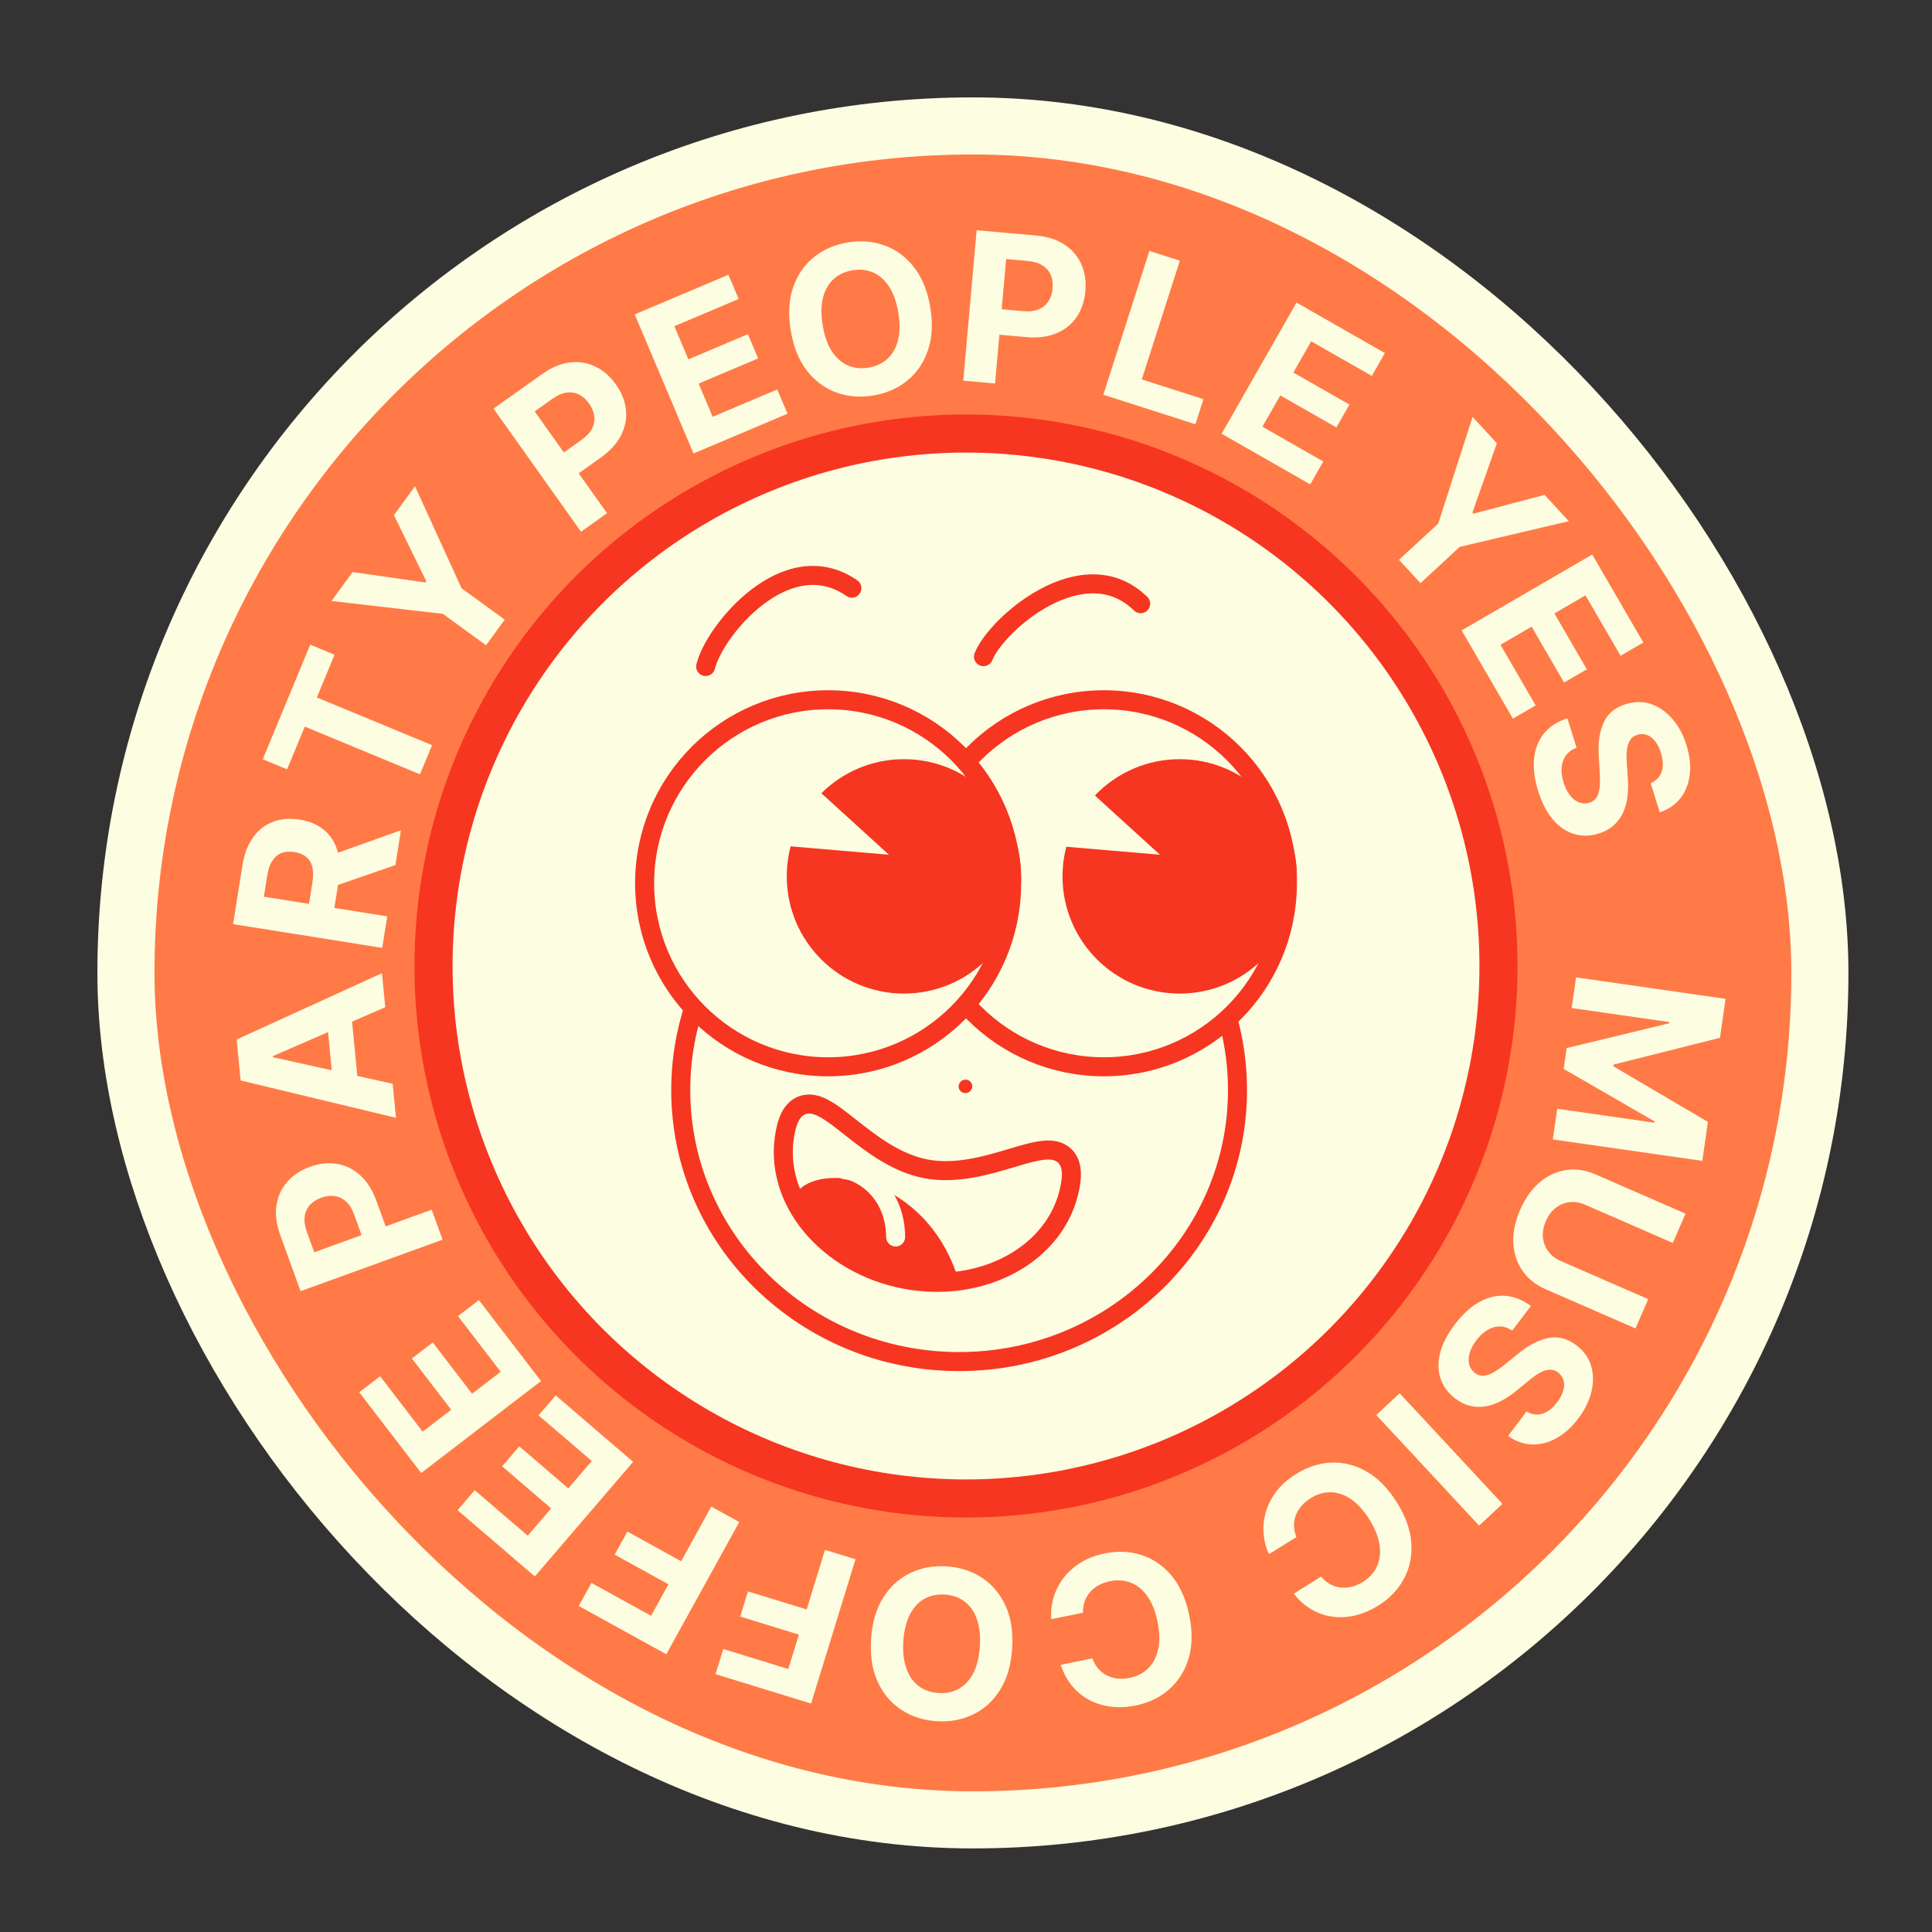 <svg width="186" height="186" viewBox="0 0 186 186" fill="none" xmlns="http://www.w3.org/2000/svg">
<rect x="0" y="0" width="186" height="186" fill="#333333" stroke="none"/>
<rect x="12.124" y="12.123" width="163.082" height="163.082" rx="81.541" fill="#FF7A47"/>
<rect x="12.124" y="12.123" width="163.082" height="163.082" rx="81.541" stroke="#FDFDE2" stroke-width="5.497"/>
<circle cx="93" cy="93" r="51.263" fill="#FDFDE2" stroke="#F63621" stroke-width="3.665"/>
<path d="M119.138 104.947C119.138 119.404 107.116 131.083 92.337 131.083C77.558 131.083 65.537 119.404 65.537 104.947C65.537 90.489 77.558 78.81 92.337 78.81C107.116 78.81 119.138 90.489 119.138 104.947Z" fill="#FDFDE2" stroke="#F63621" stroke-width="1.832"/>
<circle cx="18.584" cy="18.584" r="17.667" transform="matrix(-1 0 0 1 124.858 66.452)" fill="#FDFDE2" stroke="#F63621" stroke-width="1.832"/>
<circle cx="11.283" cy="11.283" r="11.283" transform="matrix(-1 0 0 1 124.858 73.089)" fill="#F63621"/>
<path d="M111.67 82.288L103.497 74.847L99.51 81.25L111.67 82.288Z" fill="#FDFDE2"/>
<circle cx="18.584" cy="18.584" r="17.667" transform="matrix(-1 0 0 1 98.311 66.452)" fill="#FDFDE2" stroke="#F63621" stroke-width="1.832"/>
<circle cx="11.283" cy="11.283" r="11.283" transform="matrix(-1 0 0 1 98.311 73.089)" fill="#F63621"/>
<path d="M85.579 82.288L77.407 74.847L73.42 81.25L85.579 82.288Z" fill="#FDFDE2"/>
<path d="M103.014 114.286C101.768 120.79 94.505 124.579 87.1 123.16C79.694 121.742 74.345 115.537 75.591 109.034C75.74 108.254 75.962 107.588 76.324 107.103C76.727 106.563 77.287 106.274 77.939 106.289C78.508 106.302 79.054 106.547 79.523 106.819C80.009 107.1 80.527 107.48 81.054 107.888C81.306 108.082 81.564 108.285 81.828 108.494C83.85 110.086 86.245 111.973 89.136 112.527C92.028 113.081 94.95 112.213 97.418 111.479C97.74 111.384 98.055 111.29 98.36 111.202C99.001 111.019 99.623 110.857 100.178 110.775C100.715 110.696 101.313 110.67 101.846 110.868C102.458 111.095 102.871 111.571 103.046 112.222C103.203 112.805 103.163 113.506 103.014 114.286Z" fill="#FDFDE2" stroke="#F63621" stroke-width="1.832"/>
<path d="M76.958 114.515C79.485 111.988 88.929 113.384 92.122 122.729C92.122 122.729 88.963 123.993 83.276 121.466C77.589 118.938 76.958 114.515 76.958 114.515Z" fill="#F63621"/>
<path d="M86.225 119.086C86.186 114.543 82.705 112.692 81.38 112.619" stroke="#FDFDE2" stroke-width="1.832" stroke-linecap="round"/>
<path d="M82.012 56.625C75.694 52.24 68.743 60.763 67.937 64.166" stroke="#F63621" stroke-width="1.832" stroke-linecap="round"/>
<path d="M109.814 58.118C104.311 52.745 95.913 60.102 94.683 63.218" stroke="#F63621" stroke-width="1.832" stroke-linecap="round"/>
<path d="M92.318 104.784C92.422 105.126 92.789 105.315 93.136 105.207C93.484 105.099 93.681 104.735 93.577 104.393C93.472 104.052 93.106 103.862 92.758 103.971C92.41 104.079 92.213 104.443 92.318 104.784Z" fill="#F63621"/>
<path d="M166.126 96.16L165.588 99.913L155.35 102.489L155.325 102.657L164.426 108.008L163.888 111.761L149.496 109.696L149.919 106.744L159.287 108.088L159.304 107.969L150.541 102.91L150.83 100.901L160.696 98.515L160.713 98.396L151.311 97.047L151.734 94.095L166.126 96.16Z" fill="#FDFDE2"/>
<path d="M158.683 125.075L157.454 127.893L148.799 124.117C147.828 123.693 147.079 123.09 146.552 122.308C146.024 121.531 145.737 120.639 145.691 119.632C145.649 118.628 145.868 117.574 146.349 116.473C146.831 115.366 147.455 114.487 148.22 113.834C148.989 113.184 149.838 112.787 150.768 112.646C151.697 112.504 152.647 112.645 153.619 113.069L162.273 116.844L161.044 119.661L152.631 115.991C152.123 115.77 151.624 115.683 151.133 115.733C150.64 115.786 150.191 115.967 149.788 116.277C149.384 116.586 149.064 117.012 148.828 117.554C148.589 118.101 148.495 118.625 148.544 119.127C148.592 119.633 148.765 120.083 149.063 120.476C149.36 120.874 149.762 121.183 150.269 121.405L158.683 125.075Z" fill="#FDFDE2"/>
<path d="M146.967 135.887C147.458 136.187 147.96 136.26 148.472 136.108C148.985 135.956 149.464 135.585 149.909 134.996C150.212 134.596 150.41 134.215 150.505 133.854C150.604 133.495 150.611 133.168 150.526 132.873C150.438 132.581 150.269 132.341 150.02 132.152C149.818 131.988 149.604 131.894 149.378 131.872C149.149 131.853 148.914 131.886 148.672 131.97C148.434 132.057 148.19 132.181 147.938 132.341C147.69 132.504 147.443 132.69 147.195 132.9L146.158 133.754C145.663 134.174 145.161 134.525 144.652 134.805C144.144 135.085 143.635 135.276 143.125 135.377C142.616 135.479 142.11 135.473 141.607 135.36C141.102 135.252 140.607 135.016 140.121 134.655C139.414 134.115 138.935 133.468 138.685 132.716C138.436 131.97 138.422 131.153 138.643 130.264C138.865 129.381 139.332 128.468 140.046 127.524C140.753 126.588 141.513 125.881 142.325 125.403C143.134 124.929 143.967 124.71 144.824 124.746C145.681 124.789 146.534 125.116 147.383 125.728L145.59 128.101C145.181 127.834 144.772 127.7 144.363 127.699C143.955 127.705 143.559 127.824 143.176 128.057C142.794 128.296 142.443 128.627 142.123 129.05C141.809 129.465 141.597 129.871 141.487 130.268C141.374 130.669 141.36 131.036 141.447 131.369C141.534 131.701 141.717 131.973 141.997 132.184C142.257 132.381 142.535 132.469 142.829 132.448C143.121 132.431 143.44 132.323 143.787 132.123C144.132 131.926 144.515 131.655 144.936 131.309L146.208 130.286C147.185 129.487 148.14 128.996 149.074 128.812C150.008 128.628 150.902 128.862 151.756 129.513C152.462 130.04 152.934 130.691 153.173 131.465C153.41 132.243 153.424 133.076 153.217 133.963C153.009 134.85 152.586 135.716 151.947 136.562C151.296 137.423 150.581 138.063 149.801 138.483C149.019 138.906 148.23 139.098 147.434 139.06C146.638 139.022 145.89 138.748 145.191 138.237L146.967 135.887Z" fill="#FDFDE2"/>
<path d="M142.398 146.875L132.498 136.228L134.749 134.134L144.649 144.782L142.398 146.875Z" fill="#FDFDE2"/>
<path d="M124.549 153.432L127.185 151.782C127.446 152.093 127.734 152.334 128.048 152.506C128.365 152.682 128.699 152.791 129.049 152.834C129.4 152.877 129.759 152.853 130.127 152.763C130.491 152.675 130.849 152.52 131.202 152.299C131.84 151.9 132.296 151.394 132.571 150.78C132.849 150.171 132.929 149.484 132.813 148.719C132.7 147.958 132.376 147.151 131.841 146.296C131.291 145.418 130.699 144.761 130.064 144.327C129.425 143.895 128.773 143.674 128.109 143.666C127.445 143.657 126.802 143.848 126.18 144.237C125.831 144.455 125.537 144.704 125.298 144.982C125.055 145.262 124.872 145.564 124.75 145.886C124.63 146.212 124.574 146.551 124.583 146.903C124.587 147.258 124.662 147.619 124.808 147.985L122.165 149.623C121.879 149.015 121.708 148.362 121.652 147.666C121.594 146.976 121.664 146.282 121.863 145.582C122.06 144.889 122.398 144.225 122.877 143.591C123.355 142.962 123.989 142.4 124.779 141.906C125.878 141.218 127.017 140.851 128.195 140.806C129.369 140.764 130.502 141.057 131.593 141.686C132.681 142.317 133.644 143.303 134.483 144.642C135.324 145.986 135.787 147.288 135.872 148.547C135.956 149.806 135.72 150.954 135.162 151.989C134.607 153.029 133.788 153.888 132.705 154.566C131.991 155.013 131.266 155.327 130.531 155.508C129.791 155.692 129.065 155.74 128.35 155.651C127.638 155.566 126.96 155.34 126.317 154.972C125.67 154.607 125.08 154.093 124.549 153.432Z" fill="#FDFDE2"/>
<path d="M102.121 160.283L105.166 159.654C105.303 160.037 105.489 160.363 105.723 160.634C105.959 160.909 106.234 161.127 106.548 161.29C106.861 161.452 107.206 161.555 107.583 161.598C107.954 161.642 108.344 161.622 108.752 161.537C109.489 161.385 110.093 161.069 110.564 160.59C111.036 160.116 111.351 159.5 111.509 158.742C111.667 157.99 111.645 157.119 111.441 156.132C111.231 155.117 110.904 154.296 110.46 153.667C110.012 153.04 109.477 152.606 108.858 152.367C108.238 152.128 107.569 152.083 106.851 152.231C106.447 152.314 106.085 152.445 105.764 152.622C105.439 152.801 105.163 153.02 104.936 153.279C104.71 153.543 104.54 153.842 104.425 154.175C104.306 154.509 104.25 154.873 104.259 155.267L101.211 155.883C101.155 155.213 101.222 154.542 101.412 153.87C101.598 153.203 101.906 152.576 102.335 151.99C102.761 151.409 103.31 150.904 103.98 150.476C104.646 150.053 105.436 149.747 106.349 149.558C107.619 149.296 108.814 149.349 109.934 149.716C111.049 150.085 112.009 150.754 112.813 151.724C113.613 152.694 114.173 153.954 114.493 155.502C114.814 157.054 114.794 158.436 114.436 159.645C114.077 160.855 113.455 161.849 112.572 162.626C111.69 163.407 110.623 163.927 109.371 164.186C108.546 164.356 107.758 164.398 107.005 164.312C106.248 164.227 105.55 164.018 104.912 163.686C104.274 163.359 103.717 162.911 103.242 162.342C102.762 161.775 102.389 161.088 102.121 160.283Z" fill="#FDFDE2"/>
<path d="M83.856 157.832C83.954 156.249 84.337 154.922 85.005 153.849C85.669 152.775 86.534 151.978 87.6 151.456C88.661 150.938 89.832 150.719 91.112 150.798C92.401 150.878 93.54 151.242 94.529 151.891C95.518 152.54 96.276 153.438 96.802 154.585C97.329 155.732 97.544 157.094 97.446 158.672C97.348 160.254 96.968 161.582 96.304 162.656C95.64 163.729 94.778 164.524 93.716 165.042C92.655 165.564 91.48 165.786 90.19 165.706C88.91 165.627 87.776 165.263 86.787 164.614C85.793 163.969 85.033 163.073 84.506 161.926C83.975 160.779 83.758 159.414 83.856 157.832ZM86.966 158.024C86.903 159.049 87.003 159.923 87.267 160.646C87.526 161.369 87.92 161.929 88.45 162.327C88.981 162.724 89.616 162.946 90.358 162.992C91.1 163.038 91.758 162.896 92.333 162.567C92.908 162.237 93.371 161.73 93.722 161.045C94.068 160.36 94.272 159.505 94.335 158.48C94.399 157.455 94.301 156.581 94.042 155.858C93.779 155.135 93.382 154.575 92.852 154.177C92.322 153.779 91.686 153.558 90.944 153.512C90.202 153.466 89.544 153.608 88.969 153.937C88.394 154.267 87.933 154.774 87.587 155.459C87.237 156.144 87.03 156.999 86.966 158.024Z" fill="#FDFDE2"/>
<path d="M82.364 150.114L78.085 164.009L68.885 161.176L69.631 158.754L75.893 160.683L76.912 157.372L71.261 155.631L72.007 153.209L77.658 154.949L79.426 149.21L82.364 150.114Z" fill="#FDFDE2"/>
<path d="M71.17 146.531L64.147 159.261L55.718 154.612L56.943 152.392L62.68 155.557L64.353 152.524L59.175 149.668L60.4 147.448L65.578 150.305L68.478 145.046L71.17 146.531Z" fill="#FDFDE2"/>
<path d="M60.955 140.735L51.488 151.77L44.053 145.391L45.703 143.468L50.806 147.845L53.061 145.216L48.341 141.166L49.992 139.243L54.711 143.292L56.972 140.657L51.848 136.261L53.498 134.338L60.955 140.735Z" fill="#FDFDE2"/>
<path d="M52.085 132.96L40.55 141.811L34.586 134.038L36.597 132.495L40.689 137.829L43.438 135.72L39.653 130.786L41.663 129.244L45.449 134.177L48.203 132.064L44.093 126.708L46.104 125.165L52.085 132.96Z" fill="#FDFDE2"/>
<path d="M42.607 119.351L28.939 124.305L26.984 118.912C26.608 117.876 26.486 116.921 26.618 116.047C26.745 115.176 27.088 114.422 27.648 113.786C28.202 113.147 28.933 112.664 29.84 112.335C30.748 112.006 31.62 111.911 32.456 112.051C33.292 112.191 34.038 112.563 34.695 113.165C35.349 113.764 35.867 114.588 36.248 115.638L37.494 119.075L35.178 119.915L34.101 116.945C33.9 116.388 33.638 115.965 33.316 115.674C32.988 115.38 32.62 115.206 32.213 115.152C31.8 115.095 31.369 115.149 30.919 115.311C30.465 115.476 30.102 115.711 29.83 116.016C29.552 116.318 29.386 116.685 29.331 117.118C29.272 117.552 29.344 118.049 29.547 118.61L30.254 120.559L41.56 116.461L42.607 119.351Z" fill="#FDFDE2"/>
<path d="M37.804 104.338L38.121 107.616L23.166 104.02L22.785 100.077L36.774 93.689L37.091 96.968L26.277 101.672L26.288 101.785L37.804 104.338ZM32.135 105.093L31.387 97.348L33.775 97.117L34.524 104.862L32.135 105.093Z" fill="#FDFDE2"/>
<path d="M36.797 91.255L22.439 88.97L23.34 83.305C23.513 82.221 23.854 81.326 24.364 80.621C24.87 79.911 25.508 79.411 26.278 79.122C27.044 78.827 27.901 78.755 28.85 78.906C29.803 79.058 30.591 79.394 31.212 79.915C31.829 80.434 32.258 81.114 32.498 81.952C32.739 82.786 32.772 83.755 32.596 84.858L31.992 88.65L29.553 88.262L30.078 84.96C30.171 84.38 30.168 83.886 30.07 83.478C29.972 83.069 29.779 82.746 29.491 82.509C29.204 82.266 28.824 82.108 28.352 82.033C27.875 81.957 27.458 81.989 27.1 82.128C26.743 82.263 26.45 82.511 26.22 82.872C25.986 83.228 25.822 83.698 25.729 84.282L25.404 86.329L37.28 88.22L36.797 91.255ZM31.497 82.461L38.599 79.933L38.066 83.284L30.976 85.736L31.497 82.461Z" fill="#FDFDE2"/>
<path d="M27.639 74.066L25.298 73.096L29.867 62.064L32.209 63.034L30.505 67.146L41.596 71.74L40.434 74.547L29.343 69.953L27.639 74.066Z" fill="#FDFDE2"/>
<path d="M31.917 57.858L33.942 55.074L40.956 56.076L41.04 55.961L37.926 49.597L39.952 46.812L44.433 56.63L48.59 59.653L46.794 62.122L42.638 59.099L31.917 57.858Z" fill="#FDFDE2"/>
<path d="M55.937 51.19L47.514 39.339L52.189 36.016C53.088 35.377 53.976 35.004 54.852 34.898C55.726 34.788 56.544 34.918 57.306 35.288C58.07 35.651 58.731 36.226 59.291 37.013C59.85 37.8 60.174 38.615 60.262 39.458C60.35 40.301 60.192 41.119 59.786 41.913C59.384 42.703 58.728 43.422 57.818 44.069L54.838 46.188L53.41 44.18L55.985 42.349C56.468 42.007 56.806 41.641 57.001 41.253C57.196 40.859 57.266 40.458 57.209 40.051C57.153 39.638 56.987 39.237 56.71 38.847C56.43 38.454 56.107 38.166 55.74 37.986C55.375 37.798 54.977 37.736 54.545 37.799C54.111 37.858 53.651 38.06 53.165 38.406L51.475 39.607L58.442 49.409L55.937 51.19Z" fill="#FDFDE2"/>
<path d="M66.768 43.657L61.105 30.267L70.127 26.45L71.115 28.784L64.923 31.403L66.272 34.594L72 32.172L72.987 34.506L67.26 36.928L68.612 40.125L74.83 37.495L75.817 39.83L66.768 43.657Z" fill="#FDFDE2"/>
<path d="M89.564 29.612C89.819 31.177 89.739 32.557 89.325 33.751C88.916 34.945 88.249 35.914 87.325 36.66C86.405 37.4 85.312 37.873 84.047 38.079C82.771 38.287 81.58 38.184 80.472 37.77C79.364 37.356 78.426 36.649 77.658 35.647C76.891 34.645 76.38 33.364 76.125 31.804C75.87 30.239 75.947 28.86 76.356 27.666C76.766 26.473 77.431 25.506 78.351 24.766C79.27 24.022 80.367 23.545 81.642 23.337C82.908 23.131 84.095 23.235 85.203 23.648C86.315 24.057 87.255 24.762 88.022 25.764C88.795 26.765 89.308 28.047 89.564 29.612ZM86.488 30.114C86.322 29.1 86.031 28.27 85.614 27.624C85.202 26.977 84.693 26.518 84.088 26.247C83.482 25.977 82.813 25.901 82.08 26.021C81.347 26.14 80.736 26.425 80.248 26.873C79.76 27.322 79.421 27.919 79.231 28.665C79.046 29.41 79.036 30.289 79.201 31.302C79.366 32.316 79.655 33.147 80.068 33.794C80.485 34.44 80.996 34.899 81.601 35.169C82.206 35.44 82.876 35.515 83.609 35.396C84.342 35.276 84.953 34.992 85.441 34.543C85.928 34.094 86.265 33.497 86.451 32.753C86.641 32.007 86.653 31.128 86.488 30.114Z" fill="#FDFDE2"/>
<path d="M92.737 36.648L94.024 22.166L99.738 22.674C100.836 22.772 101.753 23.065 102.489 23.553C103.225 24.037 103.763 24.667 104.103 25.443C104.448 26.215 104.577 27.081 104.492 28.043C104.406 29.005 104.123 29.835 103.643 30.533C103.163 31.232 102.511 31.751 101.687 32.091C100.868 32.432 99.902 32.553 98.79 32.454L95.148 32.13L95.366 29.676L98.513 29.956C99.102 30.008 99.597 29.95 99.997 29.782C100.402 29.608 100.715 29.349 100.936 29.003C101.162 28.652 101.296 28.239 101.338 27.763C101.381 27.282 101.321 26.854 101.16 26.478C101.004 26.099 100.741 25.792 100.372 25.56C100.004 25.323 99.522 25.178 98.928 25.125L96.864 24.942L95.798 36.92L92.737 36.648Z" fill="#FDFDE2"/>
<path d="M106.222 38.004L110.658 24.158L113.586 25.096L109.923 36.529L115.859 38.43L115.086 40.844L106.222 38.004Z" fill="#FDFDE2"/>
<path d="M117.61 41.758L124.819 29.132L133.327 33.99L132.07 36.191L126.232 32.858L124.514 35.866L129.914 38.95L128.658 41.151L123.257 38.067L121.536 41.081L127.399 44.429L126.142 46.63L117.61 41.758Z" fill="#FDFDE2"/>
<path d="M141.771 40.138L144.107 42.668L141.755 49.351L141.851 49.455L148.701 47.644L151.036 50.174L140.532 52.653L136.756 56.139L134.685 53.896L138.462 50.41L141.771 40.138Z" fill="#FDFDE2"/>
<path d="M140.718 60.689L153.29 53.387L158.211 61.858L156.019 63.131L152.642 57.318L149.647 59.058L152.77 64.436L150.579 65.708L147.455 60.331L144.453 62.075L147.844 67.912L145.653 69.185L140.718 60.689Z" fill="#FDFDE2"/>
<path d="M158.914 75.395C159.444 75.17 159.796 74.805 159.971 74.3C160.145 73.794 160.122 73.189 159.902 72.484C159.753 72.005 159.559 71.622 159.32 71.334C159.086 71.046 158.824 70.85 158.535 70.747C158.246 70.648 157.953 70.646 157.655 70.739C157.403 70.807 157.203 70.927 157.053 71.098C156.904 71.273 156.794 71.483 156.722 71.729C156.654 71.973 156.612 72.244 156.596 72.542C156.584 72.838 156.592 73.148 156.618 73.472L156.709 74.811C156.763 75.459 156.755 76.071 156.687 76.648C156.62 77.224 156.478 77.749 156.264 78.223C156.05 78.696 155.751 79.104 155.367 79.447C154.985 79.794 154.505 80.061 153.928 80.246C153.077 80.506 152.273 80.519 151.516 80.284C150.765 80.053 150.092 79.589 149.497 78.892C148.909 78.198 148.438 77.286 148.086 76.157C147.736 75.036 147.604 74.007 147.687 73.068C147.773 72.134 148.079 71.33 148.607 70.654C149.141 69.982 149.904 69.479 150.895 69.145L151.781 71.984C151.326 72.161 150.979 72.415 150.741 72.748C150.508 73.083 150.375 73.474 150.341 73.921C150.313 74.371 150.378 74.849 150.535 75.355C150.691 75.852 150.897 76.261 151.156 76.582C151.416 76.907 151.707 77.131 152.028 77.254C152.349 77.377 152.677 77.386 153.011 77.282C153.323 77.185 153.556 77.01 153.71 76.759C153.866 76.512 153.964 76.189 154.003 75.79C154.043 75.396 154.046 74.926 154.01 74.382L153.918 72.753C153.837 71.494 153.994 70.431 154.388 69.564C154.782 68.698 155.492 68.107 156.519 67.791C157.358 67.524 158.162 67.519 158.931 67.775C159.701 68.035 160.387 68.508 160.987 69.193C161.588 69.878 162.046 70.727 162.362 71.739C162.683 72.769 162.788 73.723 162.675 74.601C162.564 75.483 162.261 76.237 161.767 76.862C161.273 77.488 160.615 77.936 159.792 78.207L158.914 75.395Z" fill="#FDFDE2"/>
</svg>
